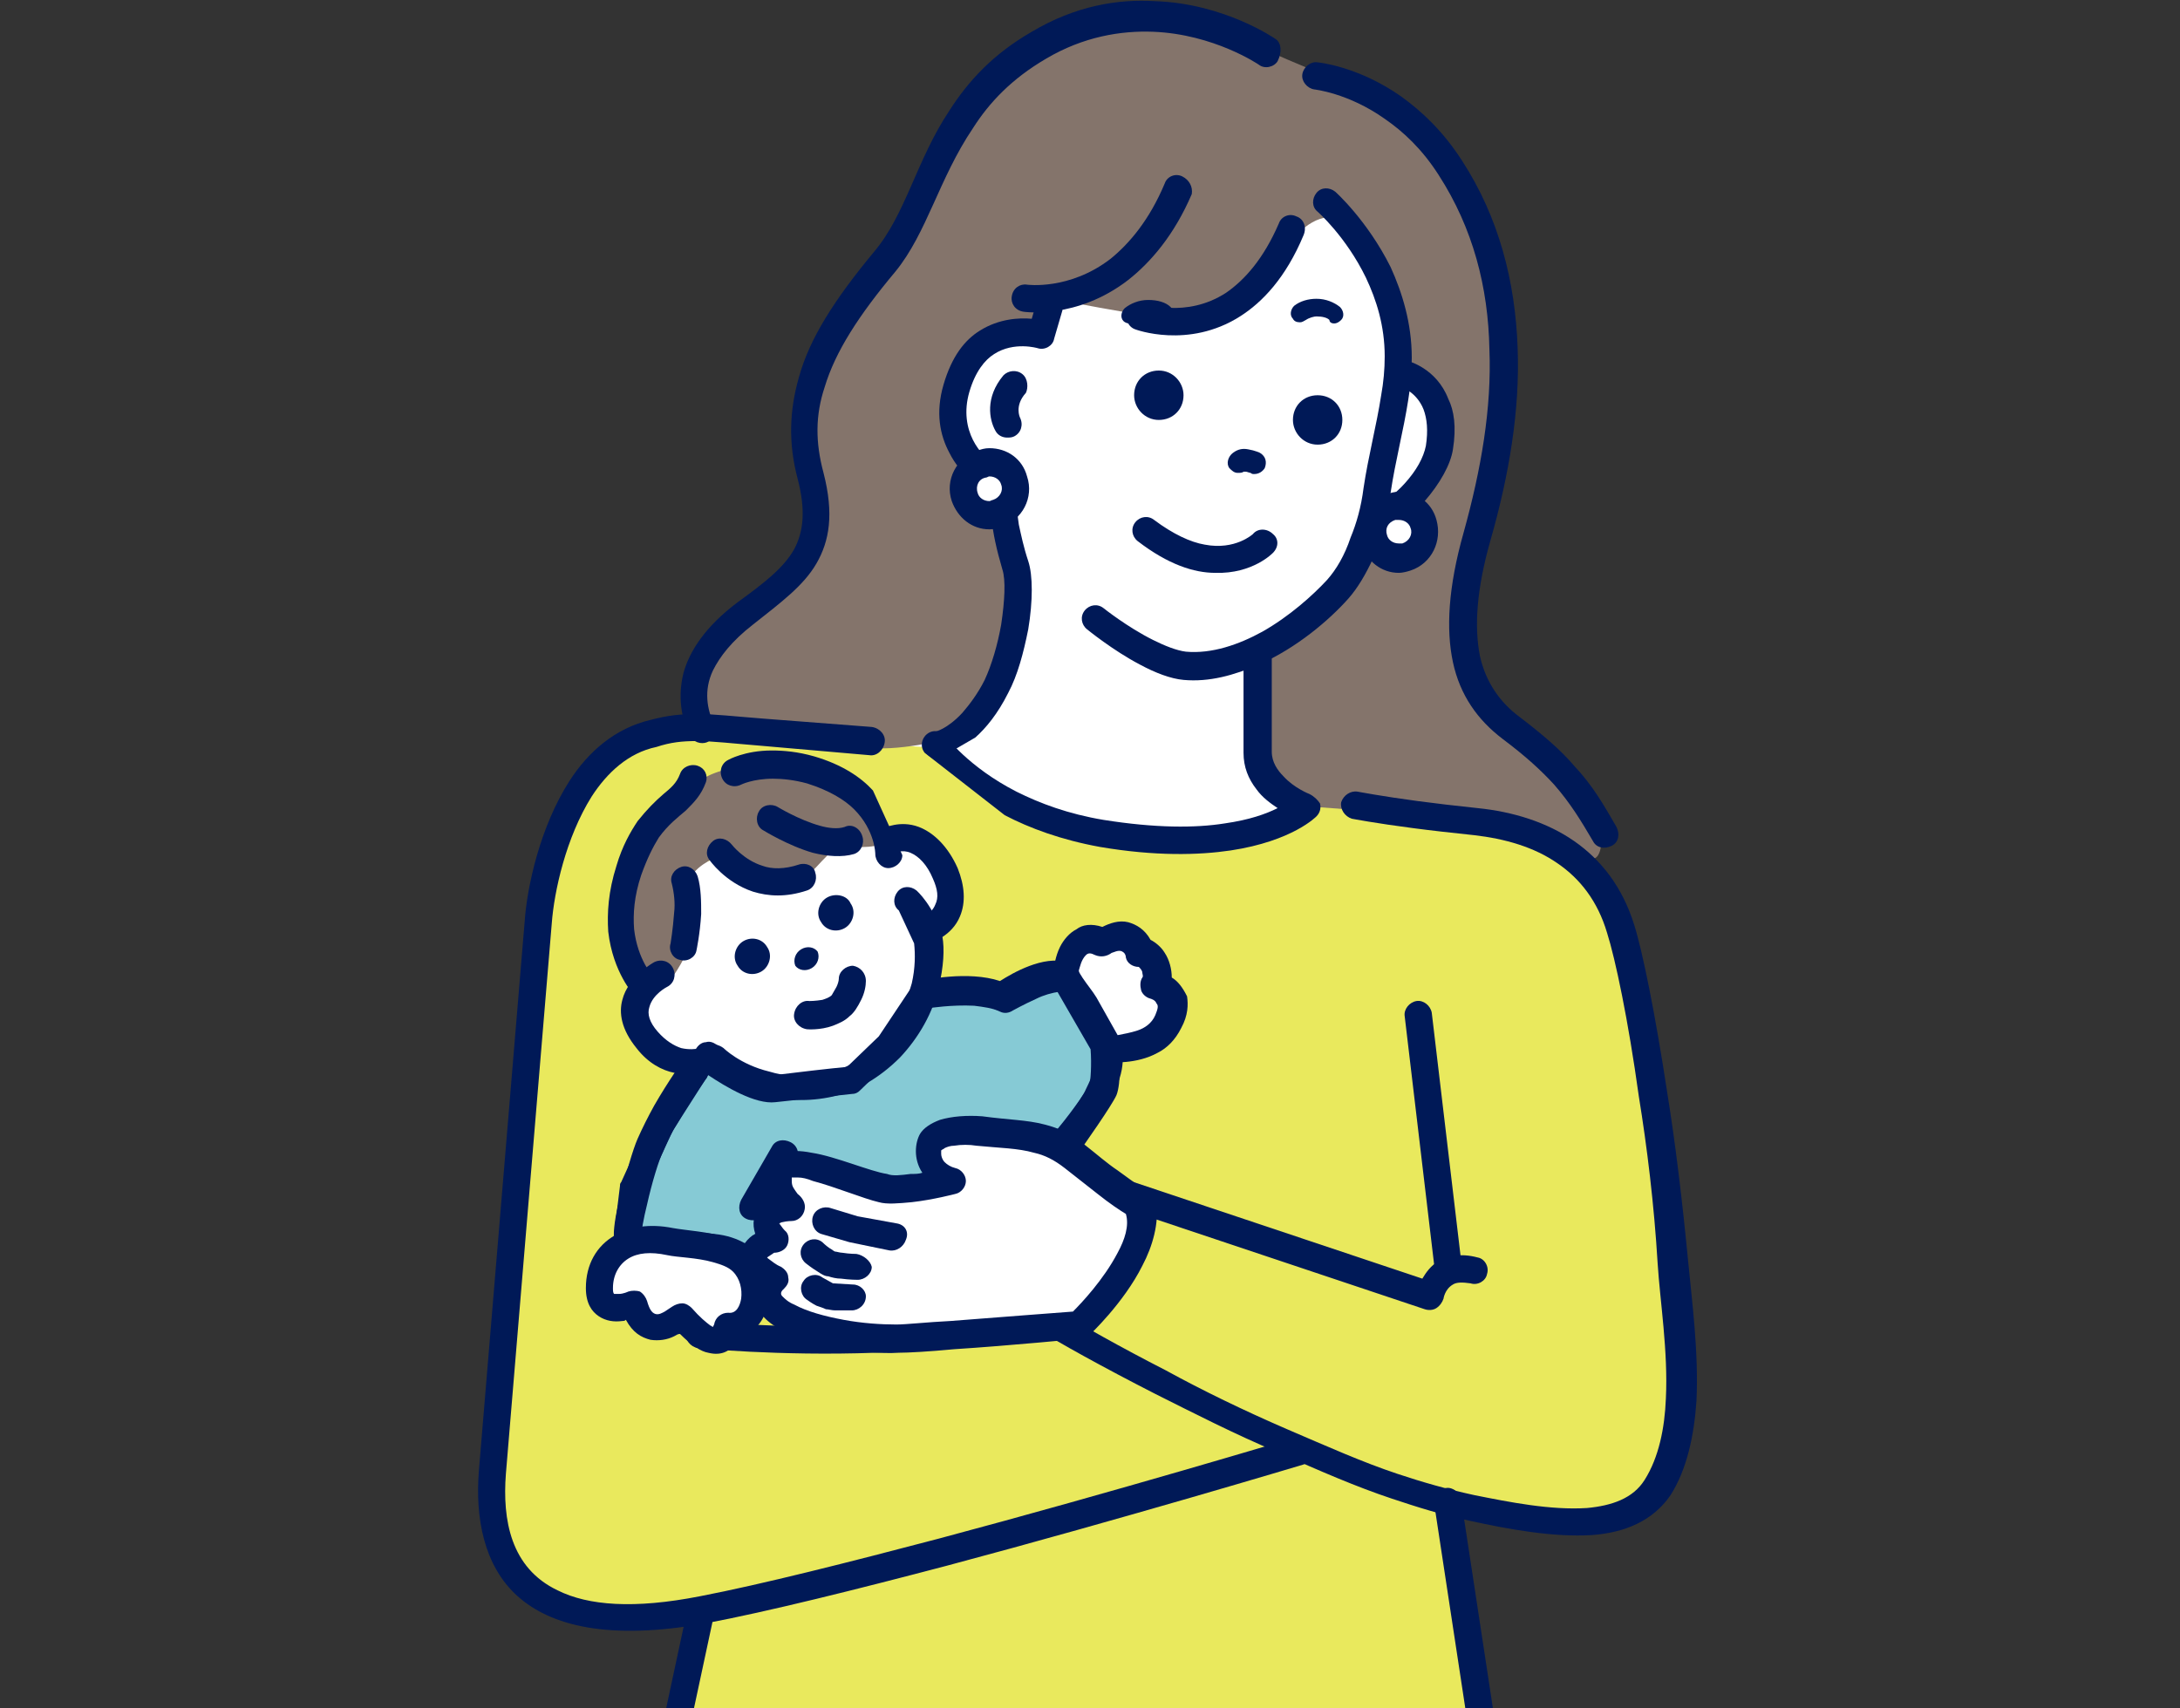 <?xml version="1.0" encoding="utf-8"?>
<!-- Generator: Adobe Illustrator 26.5.0, SVG Export Plug-In . SVG Version: 6.00 Build 0)  -->
<svg version="1.1" id="_レイヤー_2" xmlns="http://www.w3.org/2000/svg" xmlns:xlink="http://www.w3.org/1999/xlink" x="0px"
	 y="0px" viewBox="0 0 185.3 145.2" style="enable-background:new 0 0 185.3 145.2;" xml:space="preserve">
<rect x="0" y="0" width="185.3" height="145.2" fill="#333333" stroke="none"/>
<style type="text/css">
	.st0{clip-path:url(#SVGID_00000156580842516595526290000005462570337124418485_);}
	.st1{fill-rule:evenodd;clip-rule:evenodd;fill:#FFFFFF;}
	.st2{fill-rule:evenodd;clip-rule:evenodd;fill:#E9E95D;}
	.st3{fill-rule:evenodd;clip-rule:evenodd;fill:#84746B;}
	.st4{fill-rule:evenodd;clip-rule:evenodd;fill:#86CAD5;}
	.st5{fill:#001957;}
	.st6{fill-rule:evenodd;clip-rule:evenodd;fill:#001957;}
</style>
<g>
	<defs>
		<rect id="SVGID_1_" x="14.6" width="156.1" height="145.4"/>
	</defs>
	<clipPath id="SVGID_00000061473677418164081370000008968975719907353728_">
		<use xlink:href="#SVGID_1_"  style="overflow:visible;"/>
	</clipPath>
	<g style="clip-path:url(#SVGID_00000061473677418164081370000008968975719907353728_);">
		<polygon class="st1" points="113.2,12.9 105.5,13.5 87,17.1 77.6,27.8 75.8,41.8 74.2,57.8 75.4,63.9 81.6,70.9 106.8,75.1 
			112.9,68.9 108,57 115.8,52.9 121.1,44.6 124.1,35.5 121.2,30 		"/>
		<path class="st2" d="M137.9,79.1c-0.5-3.1-4.6-7.2-7.1-8.1c-4-1.6-19.7-2.8-19.7-2.8s-2.5,1.5-4.2,2.4c-0.8,0.4-5.2,1.1-9.1,0.7
			c-4.1-0.4-7.4-1.1-10-2c-1.3-0.5-3.3-1.5-5-2.8c-2.2-1.7-4.4-3-4.4-3s-21.4-1.6-23.9-0.7c-2.6,0.9-5.4,4.6-6.7,7.4
			c-2.1,4.7-3.6,18-3.6,22.5c0,4.5-4.3,34.7-2.2,38.5c1.6,3,4.4,5.5,9.3,6.3c4.9,0.8,8.4-1.5,8.4-1.5l-3.2,14.4l70.8,5.5l-4-27.9
			c0,0,3.1,0.8,6.1,1.1c2,0.2,4,0.4,4.8,0.2c3.3-0.5,4.7-0.8,6.5-2.6c1-1.1,2.1-6.5,2.2-8.4c0.2-2.7-0.4-10.6-1-15.6
			C141.5,98.8,138.5,82.1,137.9,79.1z"/>
		<path class="st3" d="M133.3,66.4c-0.5-0.6-5.3-4.6-6.3-5.7c-1-1.1-2.3-3.9-2.6-4.9c-0.3-1,0.1-5.5,0.2-6.5c0.1-1,1.8-6.9,2-8
			c0.2-1,1.3-8.1,1.3-9.6c0.1-1.5-1.1-9.1-1.5-11.6c-0.5-2.4-4-7.7-5.8-9.9c-1.8-2.1-5.3-3-7.6-3.7c-2.3-0.8-8-3.4-8-3.4l-7-2
			l-6.5,1.1l-5.9,3l-4.8,6l-3.2,7l-4.1,5.4l-3.2,5.1l-2,5.6l-0.1,3.5l0.9,5.8l-1.2,4.1l-4.5,4L60,55.8c-1.8,3.5-0.2,5.6-0.2,5.6
			s11.2,1.6,13.7,2.1c2.5,0.5,7.2-0.7,7.2-0.7l4.3-5.5l1.4-6.5l-0.8-5.5l-1.8-3.6c0,0-1.9-3.7-2.4-6.2c-0.4-2.5,0.6-4.3,1.6-5.9
			c1.1-1.7,5.6-1.6,5.6-1.6s-0.1-3,0.9-2.7c1,0.4,7.1,1.4,7.1,1.4s4.3,0.4,6,0.2c1.7-0.2,5.6-3.7,6.7-5.7c1.2-2,3.2-3.3,4.8-2.5
			c1.6,0.9,3.8,6.6,4.7,8.4c0.9,1.8,0.5,4.7,0.5,4.7s3,2.4,3.4,3.9c0.4,1.4-1.1,3.8-2.1,5.3c-0.9,1.5-3.4,3-3.4,3s-3.5,6.3-4.7,7.3
			c-1.2,1.1-5.2,3.6-5.2,3.6l-0.4,5.3c0,0,0.3,4.6,0.8,5.9c0.5,1.3,2.8,2.4,2.8,2.4s13,1,14.8,1.1c1.7,0.1,7.2,1.7,9.2,3.1
			c1.9,1.3,1.6-1.8,1.6-1.8S133.8,67,133.3,66.4z"/>
		<path class="st1" d="M75.6,71.5l-4.8-0.4c0,0-7.4,2.7-8.6,2.1c-1.2-0.6-3.2,0.3-3.7,1.3c-0.5,1.1-0.2,3-0.3,5.1
			c-0.2,2.1-1.9,3.4-1.9,3.4s-0.9,0.3-1.2,0.8c-0.4,0.4-1.6,2.5-0.6,4c1,1.5,2.1,2.4,3.6,2.5c1.5,0.1,3.1-0.2,3.1-0.2l5,2.5l5.7-0.5
			c0,0,3.6-2.8,5-4.1c1.3-1.2,2.1-4.5,2.3-5.6c0.1-1.2-0.2-3.3-0.2-3.3s1.7-1.4,2.1-2.7c0.5-1.3-1.2-3.4-2.1-4.4
			C78,71,75.6,71.5,75.6,71.5z"/>
		<path class="st3" d="M71,66.4c-2.1-1.3-3.9-1.7-8-1.2c-4,0.4-5.5,3-5.5,3L55,70.9l-1.9,4.4L53,80.2c0.3,1.8,1.6,4.2,1.6,4.2
			s1.2-0.3,2-0.8c0.8-0.5,1.9-2.8,2.1-3.4c0.2-0.6-0.1-3.8-0.1-5.1c0-1.3,2.4-2.3,2.4-2.3s1.9,1.4,3,2.1c1.1,0.6,3.2,0.1,4.2-0.2
			c0.9-0.3,2.4-2.8,3.4-2.7c1,0,3.7,0.2,3.5-0.7S73.1,67.7,71,66.4z"/>
		<g>
			<path class="st4" d="M90.4,82.9c-2.1-0.6-5.3,1.8-5.3,1.8c-2.4-1.2-6.6-0.2-6.6-0.2l-2.9,4.3l-3.1,3c0,0-4.6,0.5-6.5,0.7
				c-1.9,0.3-5.8-2.9-5.8-2.9l-3.8,5.8l-2.5,5.5l-0.6,4.9c0,0,4.6-0.1,7.4,0.2c2.7,0.3,3.8,2.1,3.8,2.1l17.4-2.8l8.8-7.9
				c0,0,2.8-3.9,3.2-4.8s0.2-3.8,0.2-3.8L90.4,82.9z"/>
			<path class="st5" d="M64.4,109.3c-0.4,0-0.8-0.2-1-0.6c0,0-0.9-1.3-2.9-1.5c-2.6-0.3-7.2-0.2-7.2-0.2c-0.3,0-0.7-0.1-0.9-0.4
				c-0.2-0.2-0.3-0.6-0.3-0.9l0.6-4.9c0-0.1,0-0.2,0.1-0.3l2.5-5.5c0,0,0-0.1,0.1-0.1l3.8-5.8c0.2-0.3,0.5-0.5,0.8-0.5
				c0.3-0.1,0.6,0,0.9,0.2c1.7,1.4,4.1,2.7,4.9,2.6c1.6-0.2,5-0.6,6.2-0.7l2.7-2.6l2.8-4.2c0.2-0.2,0.4-0.4,0.7-0.5
				c0.4-0.1,4.1-0.9,6.8,0c1.1-0.7,3.7-2.2,5.7-1.6c0.3,0.1,0.5,0.3,0.7,0.5l3.5,5.9c0.1,0.2,0.1,0.3,0.2,0.5c0.1,1,0.2,3.4-0.2,4.4
				c-0.4,0.9-2.8,4.3-3.3,5c0,0.1-0.1,0.1-0.2,0.2l-8.8,7.9c-0.2,0.1-0.4,0.2-0.6,0.3l-17.4,2.8C64.5,109.3,64.5,109.3,64.4,109.3z
				 M55.4,104.7c1.6,0,3.8,0,5.3,0.2c2.2,0.2,3.5,1.3,4.1,2l16.4-2.6l8.4-7.6c1.3-1.9,2.8-4,3-4.5c0.1-0.3,0.2-1.7,0.1-3L89.7,84
				c0,0,0,0,0,0c-1.1,0-2.9,0.9-3.9,1.7c-0.3,0.3-0.8,0.3-1.2,0.1c-1.4-0.7-4.1-0.4-5.5-0.2l-2.7,3.9c0,0.1-0.1,0.1-0.2,0.2l-3.1,3
				c-0.2,0.2-0.4,0.3-0.7,0.3c0,0-4.6,0.5-6.5,0.7c-1.7,0.2-4.2-1.3-5.7-2.3l-3,4.7l-2.4,5.2l-0.4,3.5
				C54.8,104.7,55.1,104.7,55.4,104.7z"/>
		</g>
		<path class="st6" d="M72.5,82.1c-0.6,0-1.2,0.5-1.2,1.1c0,0.2-0.1,0.5-0.2,0.7c-0.1,0.2-0.3,0.5-0.4,0.7c-0.2,0.2-0.5,0.3-0.8,0.4
			c-0.6,0.1-1.1,0.1-1.1,0.1c-0.6-0.1-1.2,0.4-1.3,1.1c-0.1,0.6,0.4,1.2,1.1,1.3c0,0,1.1,0.1,2.2-0.3c0.5-0.2,1-0.4,1.4-0.8
			c0.4-0.3,0.7-0.8,1-1.4c0.3-0.6,0.4-1.2,0.4-1.6C73.6,82.7,73.1,82.2,72.5,82.1z"/>
		<path class="st6" d="M63.2,80c-0.7,0.4-1,1.4-0.5,2.1c0.4,0.7,1.3,0.9,2,0.5c0.7-0.4,1-1.4,0.5-2.1C64.8,79.8,63.9,79.6,63.2,80z"
			/>
		<path class="st6" d="M70.3,76.3c-0.7,0.4-1,1.4-0.5,2.1c0.4,0.7,1.3,0.9,2,0.5c0.7-0.4,1-1.4,0.5-2.1C72,76.1,71,75.9,70.3,76.3z"
			/>
		<path class="st6" d="M68.1,80.7c-0.5,0.3-0.7,0.9-0.5,1.4c0.3,0.4,0.9,0.5,1.4,0.2c0.5-0.3,0.7-0.9,0.5-1.4
			C69.2,80.5,68.6,80.4,68.1,80.7z"/>
		<path class="st6" d="M113.5,16.3c-0.5-0.4-1.2-0.4-1.6,0.1c-0.4,0.5-0.4,1.2,0.1,1.6c0,0,2.4,2.1,4.1,5.6c0.9,1.9,1.6,4.1,1.6,6.7
			c0,1.1-0.1,2.2-0.3,3.3c-0.4,2.6-1.1,5.2-1.5,7.9c-0.2,1.6-0.6,3-1.1,4.2c-0.5,1.5-1.2,2.7-2,3.6c-1.2,1.3-3.2,3.1-5.5,4.4
			c-2,1.1-4.3,1.9-6.5,1.7c-0.8-0.1-1.8-0.5-2.8-1c-2.2-1.1-4.2-2.7-4.2-2.7c-0.5-0.4-1.2-0.3-1.6,0.2c-0.4,0.5-0.3,1.2,0.2,1.6
			c0,0,2.2,1.8,4.5,3c1.3,0.7,2.6,1.2,3.7,1.3c2.2,0.2,4.3-0.4,6.4-1.3c3.2-1.4,6-3.8,7.6-5.6c0.8-0.9,1.5-2.1,2.1-3.4
			c0.7-1.6,1.2-3.5,1.5-5.6c0.4-2.7,1.1-5.3,1.5-7.9c0.2-1.2,0.3-2.4,0.3-3.6c0-2.9-0.8-5.5-1.8-7.7
			C116.2,18.7,113.5,16.3,113.5,16.3z"/>
		<path class="st6" d="M111.3,67.5c0,0-1.3-0.5-2.2-1.5c-0.5-0.5-1-1.2-1-2.1v-8.5c0-0.6-0.5-1.2-1.2-1.2c-0.6,0-1.2,0.5-1.2,1.2V64
			c0,1.2,0.4,2.2,1.1,3.1c0.5,0.7,1.2,1.2,1.8,1.6c-1,0.5-2.4,1-4.5,1.3c-2.5,0.4-5.9,0.4-10.3-0.3c-3-0.5-5.4-1.4-7.4-2.4
			c-4.1-2.1-6-4.7-6-4.7c-0.4-0.5-1.1-0.6-1.6-0.2c-0.5,0.4-0.6,1.1-0.2,1.6l6.8,5.3c2.1,1.1,4.8,2.1,8.1,2.7
			c4.7,0.8,8.4,0.7,11.1,0.3c5.3-0.8,7.3-2.9,7.3-2.9c0.3-0.3,0.4-0.7,0.3-1.1C112,68,111.7,67.7,111.3,67.5z"/>
		<path class="st6" d="M110.1,122.2c0,0-15.3,4.6-30.3,8.6c-7.6,2-15.1,3.9-20.3,4.9c-5.6,1.1-9.5,0.8-12.1-0.5
			c-4-1.9-4.7-6-4.4-9.9l3.9-46.8c0.2-2.7,1.2-7.3,3.4-10.8c1.3-2,3.1-3.7,5.5-4.2C57,63.1,58,63,59.2,63c1.4,0,3,0.2,5.5,0.4
			l9.2,0.8c0.6,0.1,1.2-0.4,1.3-1.1c0.1-0.6-0.4-1.2-1.1-1.3L65,61.1c-2.6-0.2-4.3-0.4-5.7-0.4c-1.4,0-2.5,0.1-4,0.5
			c-3,0.7-5.3,2.7-6.9,5.2c-2.5,3.9-3.6,9-3.8,11.9l-3.9,46.8c-0.3,3.9,0.4,8,3.3,10.6c2.8,2.5,7.7,3.8,16,2.3
			c5.3-1,12.9-2.9,20.5-4.9c15-4,30.3-8.6,30.3-8.6c0.6-0.2,1-0.8,0.8-1.5C111.4,122.4,110.7,122,110.1,122.2z"/>
		<path class="st6" d="M59.6,136.4c-0.6-0.1-1.2,0.4-1.3,1l-2.7,12.6c-0.1,0.6,0.4,1.2,1,1.3c0.6,0.1,1.2-0.4,1.3-1l2.7-12.6
			C60.7,137.1,60.2,136.5,59.6,136.4z"/>
		<path class="st6" d="M89,111c-4.8,1.1-10,1.6-14.6,1.7c-8.2,0.3-14.8-0.4-14.8-0.4c-0.6-0.1-1.2,0.4-1.3,1c-0.1,0.6,0.4,1.2,1,1.3
			c0,0,6.8,0.7,15.1,0.4c4.8-0.2,10.2-0.7,15.1-1.8c0.6-0.1,1-0.8,0.9-1.4C90.2,111.3,89.6,110.9,89,111z"/>
		<path class="st6" d="M141.7,92.8c-1-6.6-2.1-12-2.8-14.2c-1-3.2-2.8-5.5-5.1-7.1c-2.3-1.6-5.2-2.5-8.2-2.8
			c-1.9-0.2-3.6-0.4-5.1-0.6c-3-0.4-5.1-0.8-5.1-0.8c-0.6-0.1-1.2,0.3-1.4,0.9c-0.1,0.6,0.3,1.2,0.9,1.4c0,0,2.1,0.4,5.2,0.8
			c1.5,0.2,3.3,0.4,5.2,0.6c2.6,0.3,5.1,1,7.1,2.4c1.9,1.3,3.4,3.2,4.2,5.9c0.7,2.2,1.8,7.4,2.7,13.9c0.7,4.3,1.3,9.2,1.6,14.2
			c0.2,3.2,0.9,7.5,0.7,11.5c-0.1,2.5-0.6,5-1.8,6.9c-1,1.6-2.8,2.2-4.9,2.4c-3.1,0.2-6.6-0.5-9.6-1.1c-2.3-0.5-4.4-1.1-6.5-1.8
			c-3-1-5.9-2.3-9.4-3.8c-3.7-1.6-7.2-3.3-10.3-5c-3.9-2-7.1-3.8-9.2-5.1l1.1-3.2l2.3-6.2l27.8,9.3c0.3,0.1,0.7,0.1,1-0.1
			c0.3-0.2,0.5-0.5,0.6-0.8c0,0,0.1-0.8,0.8-1.2c0.3-0.2,0.8-0.2,1.5-0.1c0.6,0.2,1.3-0.2,1.4-0.8c0.2-0.6-0.2-1.3-0.8-1.4
			c-1.5-0.4-2.5-0.1-3.3,0.3c-0.7,0.4-1.1,1-1.4,1.5l-27.8-9.3c-0.6-0.2-1.2,0.1-1.5,0.7l-2.7,7.3c0,0,0,0,0,0l-1.4,4.1
			c-0.2,0.5,0,1.1,0.5,1.4c2.1,1.3,5.7,3.3,10.2,5.6c3.2,1.6,6.7,3.4,10.5,5c3.6,1.6,6.6,2.9,9.6,3.9c2.1,0.7,4.3,1.4,6.7,1.9
			c3.2,0.7,7,1.4,10.3,1.2c2.8-0.2,5.2-1.2,6.7-3.4c1.4-2.2,2-5.1,2.2-8c0.2-4.2-0.4-8.6-0.7-11.8C143,102.1,142.4,97.1,141.7,92.8z
			"/>
		<path class="st6" d="M121.7,86.1c-0.1-0.6-0.7-1.1-1.3-1c-0.6,0.1-1.1,0.7-1,1.3l2.5,21.1c0.1,0.6,0.7,1.1,1.3,1
			c0.6-0.1,1.1-0.7,1-1.3L121.7,86.1z"/>
		<path class="st6" d="M124.2,127.5c-0.1-0.6-0.7-1.1-1.3-1c-0.6,0.1-1.1,0.7-1,1.3l4.2,27.6c0.1,0.6,0.7,1.1,1.3,1
			c0.6-0.1,1.1-0.7,1-1.3L124.2,127.5z"/>
		<path class="st6" d="M133.8,65.1c-1.1-1.3-2.6-2.6-4.7-4.2c-1.6-1.2-2.8-2.9-3.3-5.1c-0.5-2.5-0.3-5.7,0.9-9.9
			c1.6-5.6,2.5-11.1,2.3-16.3c-0.2-5.7-1.6-11.1-4.7-15.9c-1.6-2.5-3.4-4.2-5.2-5.5c-3.7-2.6-7.1-2.9-7.1-2.9
			c-0.6-0.1-1.2,0.4-1.3,1c-0.1,0.6,0.4,1.2,1,1.3c0,0,2.9,0.3,6,2.5c1.6,1.1,3.2,2.6,4.6,4.8c2.9,4.5,4.2,9.5,4.3,14.8
			c0.2,5-0.7,10.2-2.2,15.6c-1.3,4.6-1.5,8.2-0.9,11c0.6,2.8,2.1,4.9,4.2,6.5c2,1.5,3.3,2.7,4.4,3.9c1.4,1.6,2.3,3.1,3.3,4.8
			c0.3,0.6,1,0.7,1.6,0.4c0.6-0.3,0.7-1,0.4-1.6C136.3,68.4,135.4,66.8,133.8,65.1z"/>
		<path class="st6" d="M108.4,3.3c0,0-4.3-3-10.2-3.2C95-0.1,91.4,0.5,87.7,2.7c-3.3,1.9-5.4,4.2-7,6.7c-2.8,4.2-3.7,8.8-6.4,12
			c-3.4,4.1-5.5,7.4-6.4,10.7c-0.8,2.8-0.9,5.6-0.1,8.6c0.7,2.7,0.5,4.5-0.3,6c-0.9,1.6-2.6,2.9-4.8,4.5c-2.8,2.1-4.1,4.2-4.6,6
			c-0.5,2-0.2,3.8,0.5,5.3c0.3,0.6,1,0.8,1.5,0.6c0.6-0.3,0.8-1,0.6-1.5c-0.6-1.3-0.9-2.9-0.1-4.6c0.6-1.2,1.6-2.5,3.4-3.9
			c2.4-1.9,4.3-3.3,5.4-5.2c1.1-1.9,1.5-4.2,0.6-7.7c-0.7-2.6-0.7-4.9,0.1-7.3c0.9-3,2.9-6.1,6-9.8c2.7-3.3,3.7-7.9,6.6-12.2
			c1.4-2.2,3.3-4.2,6.2-5.9c3.2-1.9,6.4-2.4,9.1-2.3c5.2,0.2,9,2.8,9,2.8c0.5,0.4,1.3,0.2,1.6-0.3C109,4.4,108.9,3.6,108.4,3.3z"/>
		<path class="st6" d="M89.5,24.9c-0.6-0.2-1.3,0.2-1.4,0.8l-0.4,1.4c-1.1-0.1-2.8,0-4.4,1c-1.3,0.8-2.4,2.2-3.1,4.6
			c-0.7,2.4-0.3,4.3,0.5,5.8c0.9,1.8,2.5,3,3.5,3.5c0,0.5,0,1.2,0.1,2.2c0.1,1.1,0.4,2.5,0.9,4.2c0.3,0.9,0.2,2.7-0.1,4.7
			c-0.3,1.7-0.8,3.4-1.4,4.7c-0.6,1.2-1.3,2.1-1.9,2.8c-1.3,1.4-2.3,1.6-2.3,1.6c-0.6,0.1-1.1,0.7-1,1.3c0.1,0.6,0.7,1.1,1.3,1
			l3.1-1.8c0.9-0.8,1.9-2,2.8-3.8c0.8-1.5,1.3-3.4,1.7-5.4c0.4-2.4,0.4-4.6,0-5.8c-0.4-1.2-0.6-2.2-0.8-3.1
			c-0.3-1.9-0.1-2.9-0.1-2.9c0.1-0.6-0.2-1.1-0.7-1.4c0,0-2.1-0.9-3.1-2.9c-0.5-1-0.8-2.4-0.3-4.1c0.5-1.7,1.3-2.7,2.1-3.2
			c1.7-1.1,3.7-0.5,3.7-0.5c0.6,0.2,1.3-0.2,1.4-0.8l0.7-2.4C90.4,25.8,90.1,25.1,89.5,24.9z"/>
		<path class="st5" d="M86.9,31.8c-0.5-0.4-1.2-0.3-1.6,0.1c-1.6,1.9-1.2,3.8-0.7,4.7c0.2,0.4,0.6,0.6,1,0.6c0.2,0,0.4,0,0.6-0.1
			c0.6-0.3,0.8-1,0.5-1.6c0,0-0.5-1,0.5-2.1C87.4,33,87.4,32.2,86.9,31.8z"/>
		<g>
			<path class="st1" d="M83.4,39.3c-1.2,0.4-1.8,1.6-1.4,2.8c0.4,1.2,1.6,1.8,2.8,1.4c1.2-0.4,1.8-1.6,1.4-2.8
				C85.8,39.6,84.6,39,83.4,39.3z"/>
			<path class="st5" d="M84.1,38.1c-0.4,0-0.7,0.1-1,0.2c-1.8,0.6-2.8,2.5-2.2,4.3c0.5,1.4,1.7,2.4,3.2,2.4c0.4,0,0.7-0.1,1-0.2
				c1.8-0.6,2.8-2.5,2.2-4.3C86.9,39,85.6,38.1,84.1,38.1z M84.4,42.5c-0.1,0-0.2,0.1-0.3,0.1c-0.5,0-0.9-0.3-1-0.7
				c-0.2-0.6,0.1-1.2,0.7-1.3c0.1,0,0.2-0.1,0.3-0.1c0.5,0,0.9,0.3,1,0.7C85.3,41.7,85,42.3,84.4,42.5z"/>
		</g>
		<path class="st6" d="M106.5,45.4c0,0-1.5,1.4-4.1,0.9c-1.2-0.2-2.7-0.9-4.3-2.1c-0.5-0.4-1.2-0.3-1.6,0.2
			c-0.4,0.5-0.3,1.2,0.2,1.6c2.6,2,4.8,2.7,6.6,2.7c3.2,0.1,4.9-1.7,4.9-1.7c0.5-0.5,0.5-1.2,0-1.6
			C107.7,44.9,106.9,44.9,106.5,45.4z"/>
		<path class="st6" d="M98.5,31.5c-1.2,0-2.1,0.9-2.1,2.1c0,1.1,0.9,2.1,2.1,2.1c1.2,0,2.1-0.9,2.1-2.1
			C100.6,32.5,99.7,31.5,98.5,31.5z"/>
		<path class="st6" d="M112,33.6c-1.2,0-2.1,0.9-2.1,2.1c0,1.1,0.9,2.1,2.1,2.1c1.2,0,2.1-0.9,2.1-2.1
			C114.1,34.5,113.2,33.6,112,33.6z"/>
		<path class="st6" d="M100.5,15c-0.6-0.3-1.3,0-1.5,0.6c-1.3,3.1-3,5.1-4.6,6.4c-3.5,2.7-7.1,2.2-7.1,2.2c-0.6-0.1-1.2,0.3-1.3,1
			c-0.1,0.6,0.3,1.2,1,1.3c0,0,4.5,0.7,8.9-2.7c1.9-1.5,3.9-3.8,5.4-7.3C101.4,15.9,101.1,15.3,100.5,15z"/>
		<path class="st6" d="M110.2,18.4c-0.6-0.3-1.3,0-1.5,0.6c-1.3,3-2.9,4.8-4.5,5.9c-3.4,2.2-6.9,0.9-6.9,0.9
			c-0.6-0.2-1.3,0.1-1.5,0.7c-0.2,0.6,0.1,1.3,0.7,1.5c0,0,4.5,1.7,8.9-1.1c1.9-1.2,3.9-3.3,5.4-6.9
			C111.1,19.3,110.8,18.6,110.2,18.4z"/>
		<path class="st6" d="M119.7,30.7c-0.6-0.2-1.3,0.2-1.4,0.8c-0.2,0.6,0.2,1.3,0.8,1.4c0,0,1.3,0.4,1.9,1.9c0.3,0.8,0.4,1.8,0.2,3.1
			c-0.2,1-0.8,2.1-1.8,3.2c-0.8,0.9-1.9,1.7-3.1,2.3c-0.6,0.3-0.8,1-0.6,1.5c0.3,0.6,1,0.8,1.5,0.6c1.6-0.7,2.9-1.7,3.9-2.9
			c1.3-1.5,2.2-3.1,2.4-4.4c0.3-1.9,0.1-3.3-0.4-4.3C122.1,31.3,119.7,30.7,119.7,30.7z"/>
		<path class="st6" d="M77.9,75.7c-0.5-0.4-1.2-0.4-1.6,0.1c-0.4,0.5-0.4,1.2,0.1,1.6l1.3,2.8c0.1,0.9,0.1,2.1-0.2,3.4
			c-0.5,1.8-1.4,3.6-2.8,5c-1.3,1.4-2.9,2.4-4.8,2.7c-1.7,0.3-3.2,0.2-4.5-0.2c-2.5-0.6-3.9-2-3.9-2c-0.4-0.3-0.9-0.4-1.3-0.2
			c0,0-1,0.5-2.3,0.2c-0.6-0.2-1.3-0.6-2-1.4c-0.7-0.8-0.9-1.5-0.7-2.1c0.3-1.1,1.5-1.7,1.5-1.7c0.6-0.3,0.8-1,0.5-1.6
			c-0.3-0.6-1-0.8-1.6-0.5c0,0-2.2,1.2-2.7,3.2c-0.3,1.1-0.1,2.5,1.2,4.1c1,1.3,2.2,1.9,3.2,2.1c1.3,0.3,2.5,0.1,3.2-0.1
			c0.8,0.6,2.3,1.5,4.4,2c1.5,0.4,3.4,0.6,5.5,0.2c2.3-0.4,4.4-1.7,6.1-3.4c1.6-1.7,2.8-3.8,3.3-6c0.4-1.7,0.5-3.2,0.3-4.3
			C79.4,77,77.9,75.7,77.9,75.7z"/>
		<g>
			<path class="st1" d="M118.2,43c-1.2,0.4-1.8,1.6-1.4,2.8c0.4,1.2,1.6,1.8,2.8,1.4c1.2-0.4,1.8-1.6,1.4-2.8
				C120.6,43.3,119.4,42.7,118.2,43z"/>
			<path class="st5" d="M118.9,41.8c-0.3,0-0.7,0.1-1,0.2c-1.8,0.6-2.7,2.5-2.2,4.3c0.5,1.4,1.7,2.4,3.2,2.4c0.3,0,0.7-0.1,1-0.2
				c1.8-0.6,2.7-2.5,2.2-4.3C121.7,42.7,120.4,41.8,118.9,41.8z M119.2,46.2c-0.1,0-0.2,0-0.3,0c-0.5,0-0.9-0.3-1-0.7
				c-0.2-0.6,0.1-1.1,0.7-1.3c0.1,0,0.2,0,0.3,0c0.5,0,0.9,0.3,1,0.7C120.1,45.4,119.8,46,119.2,46.2z"/>
		</g>
		<path class="st6" d="M59.7,89.9c-0.5-0.4-1.2-0.3-1.6,0.2c0,0-1.3,1.8-2.5,3.9c-0.5,0.9-1,1.9-1.4,2.8c-0.4,0.9-1,3-1.5,5
			c-0.4,1.5-0.6,2.9-0.5,3.6c0,0.6,0.6,1.1,1.2,1.1c0.6,0,1.1-0.6,1.1-1.2c0-0.6,0.2-1.7,0.5-2.9c0.4-1.8,1-3.8,1.4-4.6
			c0.3-0.8,0.8-1.7,1.3-2.5c1.1-2,2.4-3.7,2.4-3.7C60.3,91,60.2,90.3,59.7,89.9z"/>
		<path class="st6" d="M67.2,97.1c-0.6-0.3-1.3-0.2-1.6,0.4L63,102c-0.3,0.6-0.2,1.3,0.4,1.6c0.6,0.3,1.3,0.1,1.6-0.4l2.7-4.5
			C68,98.1,67.8,97.4,67.2,97.1z"/>
		<path class="st1" d="M57,105.6c-3.7-0.8-6,1.2-6,4c0,2.8,3,1.3,3,1.3c1,3.8,4,1,4,1c3.4,4.2,3.9,0.8,3.9,0.8
			c2.4,0,3.1-3.5,1.3-5.5C61.9,105.9,58.5,105.9,57,105.6z"/>
		<path class="st6" d="M61.8,105.2c-1.6-0.5-3.5-0.6-4.6-0.8c-2-0.4-3.7-0.1-4.9,0.6c-1.6,0.9-2.5,2.5-2.5,4.5c0,1.3,0.5,2,1.1,2.4
			c0.6,0.4,1.3,0.5,2,0.4c0.1,0,0.2,0,0.3-0.1c0.6,1.1,1.3,1.5,2.1,1.7c0.7,0.1,1.4,0,2-0.3c0.2-0.1,0.3-0.2,0.5-0.2
			c1,1,1.8,1.5,2.4,1.6c1.2,0.3,1.9-0.2,2.4-0.9c0.1-0.1,0.2-0.3,0.2-0.4c1.1-0.3,1.9-1.1,2.3-2.2c0.5-1.5,0.3-3.6-1-5.1
			C63.5,105.9,62.7,105.5,61.8,105.2z M63,110.4c-0.1,0.6-0.4,1.3-1.1,1.2c-0.6,0-1.1,0.4-1.2,1l-0.1,0.2c-0.1,0-0.1-0.1-0.2-0.1
			c-0.4-0.3-0.9-0.7-1.6-1.5c-0.2-0.2-0.5-0.4-0.8-0.4c-0.3,0-0.6,0.1-0.9,0.3c0,0-0.3,0.2-0.6,0.4c-0.2,0.1-0.5,0.3-0.8,0.2
			c-0.3-0.1-0.5-0.4-0.7-1.1c-0.1-0.3-0.3-0.6-0.6-0.8c-0.3-0.1-0.7-0.1-1,0c0,0-0.4,0.2-0.8,0.2c-0.1,0-0.2,0-0.3,0
			c0,0-0.1,0-0.1,0c-0.1-0.1-0.1-0.3-0.1-0.5c0-1.1,0.5-2,1.3-2.5c0.8-0.5,1.9-0.6,3.3-0.3c0.9,0.2,2.5,0.2,3.9,0.6
			c0.7,0.2,1.3,0.4,1.7,0.8C62.9,108.7,63.1,109.6,63,110.4z"/>
		<path class="st6" d="M94.5,86.9c-0.3-0.7-0.4-1.3-0.7-2.1c-0.3-0.9-0.7-1.7-1.3-2.2c-0.6-0.5-1.4-0.8-2.8-0.6
			c-0.7,0.1-1.4,0.3-2.1,0.6c-0.9,0.4-1.7,0.8-2.2,1.1c-0.7-0.3-1.6-0.4-2.4-0.5c-2.2-0.2-4.3,0.2-4.3,0.2c-0.6,0.1-1.1,0.7-1,1.3
			c0.1,0.6,0.7,1.1,1.3,1c0,0,1.9-0.3,3.8-0.2c0.8,0.1,1.6,0.2,2.2,0.5c0.4,0.2,0.8,0.1,1.1-0.1c0,0,0.9-0.5,2-1
			c0.6-0.3,1.3-0.5,2-0.6c0.5-0.1,0.8-0.1,1,0.1c0.3,0.3,0.4,0.7,0.6,1.2c0.3,0.8,0.5,1.4,0.7,2.1c0.2,0.4,0.3,0.9,0.6,1.5
			c0.2,0.5,0.2,1,0.1,1.5c-0.2,0.6-0.5,1.3-0.8,1.9c-0.2,0.5-0.8,1.3-1.4,2.1c-1.2,1.6-2.7,3.2-2.7,3.2c-0.4,0.5-0.4,1.2,0.1,1.6
			c0.5,0.4,1.2,0.4,1.6-0.1c0,0,1.9-2.1,3.2-3.9c0.6-0.8,1.1-1.5,1.3-2c0.5-1,0.9-2,1-2.9c0.1-0.8,0-1.6-0.4-2.4
			C94.8,87.7,94.6,87.3,94.5,86.9z"/>
		<path class="st6" d="M59.3,65.1c-0.6-0.2-1.3,0.1-1.5,0.7c-0.3,0.8-0.8,1.2-1.4,1.7c-0.7,0.6-1.4,1.3-2.2,2.3
			c-0.6,0.9-1.3,2.1-1.8,3.8c-0.7,2.2-0.8,4-0.7,5.6c0.4,3.5,2.2,5.4,2.2,5.4c0.4,0.5,1.2,0.5,1.6,0c0.5-0.4,0.5-1.2,0-1.6
			c0,0-1.3-1.4-1.6-4c-0.1-1.3,0-2.8,0.6-4.6c0.5-1.4,1-2.4,1.5-3.2c0.8-1.1,1.6-1.7,2.3-2.3c0.7-0.7,1.3-1.3,1.7-2.4
			C60.2,65.9,59.9,65.3,59.3,65.1z"/>
		<path class="st5" d="M78.1,70.3c-1.6-0.6-2.9,0.1-3.1,0.1l1.1,2.1l0,0c0,0,0.6-0.3,1.3,0c0.7,0.3,1.4,1,1.9,2.2
			c0.4,0.9,0.5,1.6,0.2,2.2c-0.3,0.8-1.2,1.1-1.2,1.1c-0.6,0.2-1,0.9-0.8,1.5c0.2,0.5,0.6,0.8,1.1,0.8c0.1,0,0.2,0,0.4-0.1
			c0.2-0.1,1.9-0.6,2.6-2.3c0.5-1.2,0.4-2.6-0.2-4.1C80.6,72,79.4,70.8,78.1,70.3z"/>
		<path class="st6" d="M69.2,64.3c-1.4-0.4-2.6-0.5-3.6-0.5c-2.3,0-3.7,0.8-3.7,0.8c-0.6,0.3-0.8,1-0.5,1.6c0.3,0.6,1,0.8,1.6,0.5
			c0,0,1-0.5,2.7-0.5c0.8,0,1.8,0.1,2.9,0.4c1.9,0.6,3.2,1.4,4,2.2c1.8,1.8,1.8,3.8,1.8,3.8c0,0.6,0.5,1.2,1.1,1.2
			c0.6,0,1.2-0.5,1.2-1.1l-2.5-5.5C73.2,66.1,71.6,65,69.2,64.3z"/>
		<path class="st6" d="M57.9,73.7c-0.6,0.2-1,0.8-0.8,1.4c0.2,0.8,0.3,1.7,0.2,2.5c-0.1,1.4-0.3,2.6-0.3,2.6
			c-0.2,0.6,0.2,1.3,0.8,1.4c0.6,0.2,1.3-0.2,1.4-0.8c0,0,0.3-1.4,0.4-3.1c0-1,0-2.2-0.3-3.2C59.1,73.9,58.5,73.5,57.9,73.7z"/>
		<path class="st6" d="M67.9,73.5c-1.2,0.4-2.3,0.4-3.1,0.1c-1.6-0.5-2.6-1.8-2.6-1.8c-0.4-0.5-1.1-0.7-1.6-0.3
			c-0.5,0.4-0.7,1.1-0.3,1.6c0,0,1.3,1.9,3.7,2.7c1.3,0.4,2.8,0.5,4.6-0.1c0.6-0.2,0.9-0.9,0.7-1.5C69.2,73.6,68.5,73.3,67.9,73.5z"
			/>
		<path class="st6" d="M71.8,70.3c-0.6,0.2-1.4,0.1-2.1-0.1c-1.8-0.5-3.6-1.6-3.6-1.6c-0.5-0.3-1.3-0.2-1.6,0.4
			c-0.3,0.5-0.2,1.3,0.4,1.6c0,0,2.1,1.3,4.2,1.9c1.2,0.3,2.5,0.4,3.5,0.1c0.6-0.2,0.9-0.9,0.7-1.5C73.1,70.4,72.4,70,71.8,70.3z"/>
		<path class="st1" d="M91.5,98.3c-2.5-2-4.5-1.8-8.1-2.2c-1.9-0.2-3.7,0.1-4.2,0.9c-0.5,0.7-0.2,2.7,1.9,3.3c0,0-4.3,1.2-5.9,0.7
			c-2-0.5-6.7-2.6-8.1-2c-1.4,0.6-0.6,3.1,0.3,3.5c0,0-3.8,0.2-1.4,2.8c-0.7-0.1-3.9,1.5,0,3.4c0,0-1.9,1.6,1.1,3.2
			c2.3,1.2,6.5,1.9,9.2,1.8c2.7-0.1,15.4-1.1,15.4-1.1s6.1-5.7,5.3-10.2C97.1,102.5,94,100.3,91.5,98.3z"/>
		<path class="st6" d="M97.8,101.5c0,0-1.3-0.9-2.8-2c-0.9-0.6-1.8-1.4-2.7-2.1c-1.2-1-2.3-1.5-3.5-1.8c-1.5-0.4-3.1-0.4-5.3-0.7
			c-1.3-0.1-2.6,0-3.6,0.3c-0.8,0.3-1.4,0.7-1.7,1.2c-0.4,0.7-0.6,2.1,0.2,3.3c0,0,0,0,0,0c-0.3,0.1-0.6,0.1-1,0.1
			c-0.8,0.1-1.5,0.2-2,0C74,99.6,71,98.3,69,98c-1-0.2-1.8-0.2-2.3,0c-1.1,0.4-1.5,1.4-1.5,2.5c0,0.5,0.1,1,0.3,1.4
			c-0.4,0.2-0.8,0.5-1.1,0.9c-0.3,0.5-0.5,1.2-0.2,2.1c-0.1,0-0.1,0.1-0.2,0.1c-0.7,0.5-1.2,1.3-1.1,2.2c0.1,0.6,0.4,1.4,1.4,2.1
			c-0.1,0.4-0.2,0.8-0.1,1.3c0.1,0.7,0.7,1.7,2.3,2.5c1.2,0.7,3,1.2,4.9,1.5c1.7,0.3,3.5,0.5,5,0.4c0.8,0,2.6-0.1,4.7-0.3
			c4.7-0.3,10.8-0.9,10.8-0.9c0.3,0,0.5-0.1,0.7-0.3c0,0,2.9-2.7,4.5-5.9c0.9-1.7,1.4-3.6,1.2-5.3C98.2,102,98,101.7,97.8,101.5z
			 M95,106.5c-1.2,2.3-3.1,4.3-3.8,5c-1.5,0.1-6.4,0.5-10.4,0.8c-2,0.1-3.8,0.3-4.6,0.3c-1.3,0-2.9-0.1-4.5-0.4
			c-1.6-0.3-3.1-0.7-4.2-1.3c-0.5-0.2-0.8-0.5-1-0.7c-0.3-0.3,0.1-0.6,0.1-0.6c0.3-0.3,0.5-0.6,0.4-1c0-0.4-0.3-0.7-0.6-0.9
			c-0.5-0.2-0.8-0.5-1.1-0.7c0,0-0.1-0.1-0.1-0.1l0.6-0.4c0.4,0,0.9-0.2,1.1-0.6c0.2-0.4,0.2-1-0.2-1.3c-0.2-0.2-0.3-0.4-0.4-0.5
			c0,0,0-0.1-0.1-0.1c0.1,0,0.2-0.1,0.3-0.1c0.4-0.1,0.8-0.1,0.8-0.1c0.5,0,1-0.4,1.1-1c0.1-0.5-0.2-1-0.6-1.3c0,0-0.3-0.4-0.4-0.6
			c-0.1-0.2-0.1-0.4-0.1-0.6c0-0.1,0-0.1,0-0.2c0.1,0,0.3,0,0.5,0c0.4,0,0.8,0.1,1.3,0.3c1.9,0.5,4.3,1.5,5.6,1.8
			c0.7,0.2,1.7,0.1,2.8,0c1.8-0.2,3.7-0.7,3.7-0.7c0.5-0.1,0.9-0.6,0.9-1.1c0-0.5-0.4-1-0.9-1.1c-0.4-0.1-0.7-0.3-0.9-0.5
			c-0.2-0.2-0.3-0.5-0.3-0.7c0-0.1,0-0.2,0-0.3c0.1-0.1,0.2-0.1,0.3-0.2c0.2-0.1,0.5-0.2,0.8-0.2c0.6-0.1,1.3-0.1,1.9,0
			c2,0.2,3.5,0.2,4.9,0.6c0.9,0.2,1.7,0.6,2.6,1.3c0.9,0.7,1.9,1.5,2.8,2.2c1,0.8,1.9,1.4,2.4,1.7v0C96,104.2,95.6,105.4,95,106.5z"
			/>
		<path class="st6" d="M72.8,106.6c0,0-0.6,0-1.2-0.1c-0.2,0-0.5-0.1-0.6-0.1c-0.1,0-0.3-0.2-0.5-0.3c-0.3-0.2-0.6-0.5-0.6-0.5
			c-0.5-0.4-1.2-0.3-1.6,0.2c-0.4,0.5-0.3,1.2,0.2,1.6c0,0,0.5,0.4,1,0.7c0.3,0.2,0.6,0.4,0.9,0.4c0.3,0.1,0.7,0.2,1.1,0.2
			c0.7,0.1,1.4,0.1,1.4,0.1c0.6,0,1.2-0.5,1.2-1.1C74,107.2,73.4,106.7,72.8,106.6z"/>
		<path class="st6" d="M76.2,104l-3.3-0.6l-2.3-0.7c-0.6-0.2-1.3,0.1-1.5,0.7c-0.2,0.6,0.1,1.3,0.7,1.5l2.4,0.7l3.4,0.7
			c0.6,0.1,1.2-0.3,1.4-0.9C77.3,104.7,76.9,104.1,76.2,104z"/>
		<path class="st6" d="M72.5,109.2l-1.7-0.1l-0.9-0.5c-0.5-0.4-1.3-0.2-1.6,0.3c-0.4,0.5-0.2,1.3,0.3,1.6c0,0,0.4,0.3,0.8,0.5
			c0.3,0.1,0.6,0.2,0.8,0.3c0.2,0,0.5,0.1,0.8,0.1c0.6,0,1.4,0,1.4,0c0.6,0,1.2-0.5,1.2-1.2C73.6,109.7,73.1,109.2,72.5,109.2z"/>
		<path class="st1" d="M98.2,83.7c0.7-1.1-0.5-2.9-1.3-2.7c-0.6-2.1-2.8-1.3-3.2-0.8c-2.6-1.3-3.1,2.3-3.1,2.3
			c0.1,1,1.1,2.1,1.6,2.9c0.8,1.4,1.2,2.1,2.1,3.8c0,0,3.5,0.3,4.9-2.3C100.5,84.2,98.2,83.7,98.2,83.7z"/>
		<path class="st6" d="M99.6,83.1c0-0.7-0.2-1.5-0.6-2.1c-0.3-0.5-0.8-0.9-1.2-1.1c0,0,0,0,0,0c-0.5-0.9-1.2-1.3-1.9-1.5
			c-0.8-0.2-1.6,0.1-2.2,0.4c-0.9-0.3-1.7-0.2-2.2,0.2c-0.6,0.3-1.1,0.9-1.4,1.5c-0.4,0.8-0.5,1.7-0.5,1.7c0,0.1,0,0.2,0,0.3
			c0,0.5,0.2,0.9,0.5,1.4c0.4,0.7,1,1.4,1.3,2l2.1,3.8c0.2,0.3,0.5,0.6,0.9,0.6c0,0,2.2,0.2,4-0.8c0.8-0.4,1.5-1.1,2-2.1
			c0.6-1.1,0.6-2,0.5-2.7C100.5,83.9,100.1,83.4,99.6,83.1z M98.2,86.3c-0.3,0.7-0.9,1.1-1.5,1.3c-0.6,0.2-1.2,0.3-1.7,0.4l-1.8-3.2
			c-0.3-0.5-0.8-1.1-1.2-1.7c-0.1-0.2-0.3-0.4-0.3-0.6v0c0.1-0.3,0.2-0.9,0.6-1.3c0.2-0.2,0.4-0.2,0.8,0c0.5,0.2,1,0.1,1.4-0.2
			c0.1,0,0.6-0.3,0.9-0.1c0.2,0.1,0.3,0.3,0.3,0.5c0.1,0.5,0.6,0.8,1.1,0.8c0.1,0.1,0.3,0.3,0.3,0.5c0,0.1,0.1,0.3,0,0.4
			c-0.2,0.3-0.2,0.7-0.1,1.1c0.1,0.3,0.4,0.6,0.8,0.7c0,0,0.4,0.1,0.5,0.4C98.5,85.5,98.4,85.8,98.2,86.3z"/>
		<path class="st5" d="M113.4,27.5c0.2,0,0.4-0.1,0.6-0.3c0.3-0.3,0.2-0.8-0.1-1.1c-0.5-0.4-1.2-0.7-2-0.7c-0.7,0-1.4,0.2-1.9,0.6
			c-0.3,0.3-0.4,0.8-0.1,1.1c0.1,0.2,0.3,0.3,0.6,0.3l0,0c0.2,0,0.3-0.1,0.5-0.2c0.3-0.2,0.7-0.3,0.9-0.3c0.5,0,0.9,0.1,1.1,0.3
			C113,27.4,113.2,27.5,113.4,27.5z"/>
		<path class="st5" d="M96,27.5c0.2,0,0.3-0.1,0.5-0.2c0.2-0.2,0.6-0.3,1.1-0.3c0.2,0,0.7,0,0.9,0.3c0.1,0.1,0.3,0.2,0.5,0.2
			c0.2,0,0.4-0.1,0.6-0.3c0.3-0.3,0.2-0.8-0.1-1.1c-0.4-0.4-1.1-0.6-1.9-0.6c-0.8,0-1.5,0.3-2,0.7c-0.3,0.3-0.4,0.8-0.1,1.1
			C95.6,27.4,95.8,27.5,96,27.5z"/>
		<path class="st5" d="M105.2,40.2c0.2,0,0.4,0,0.5-0.1l0.1,0c0,0,0.1,0,0.1,0c0.1,0,0.3,0.1,0.4,0.1c0.1,0.1,0.2,0.1,0.3,0.1
			c0.4,0,0.7-0.2,0.9-0.5c0.2-0.5,0.1-1-0.4-1.3c0,0-0.4-0.2-1-0.3c-0.5-0.1-0.9,0-1.3,0.3c-0.4,0.3-0.6,0.9-0.3,1.3
			C104.7,40,104.9,40.2,105.2,40.2z"/>
	</g>
</g>
</svg>
